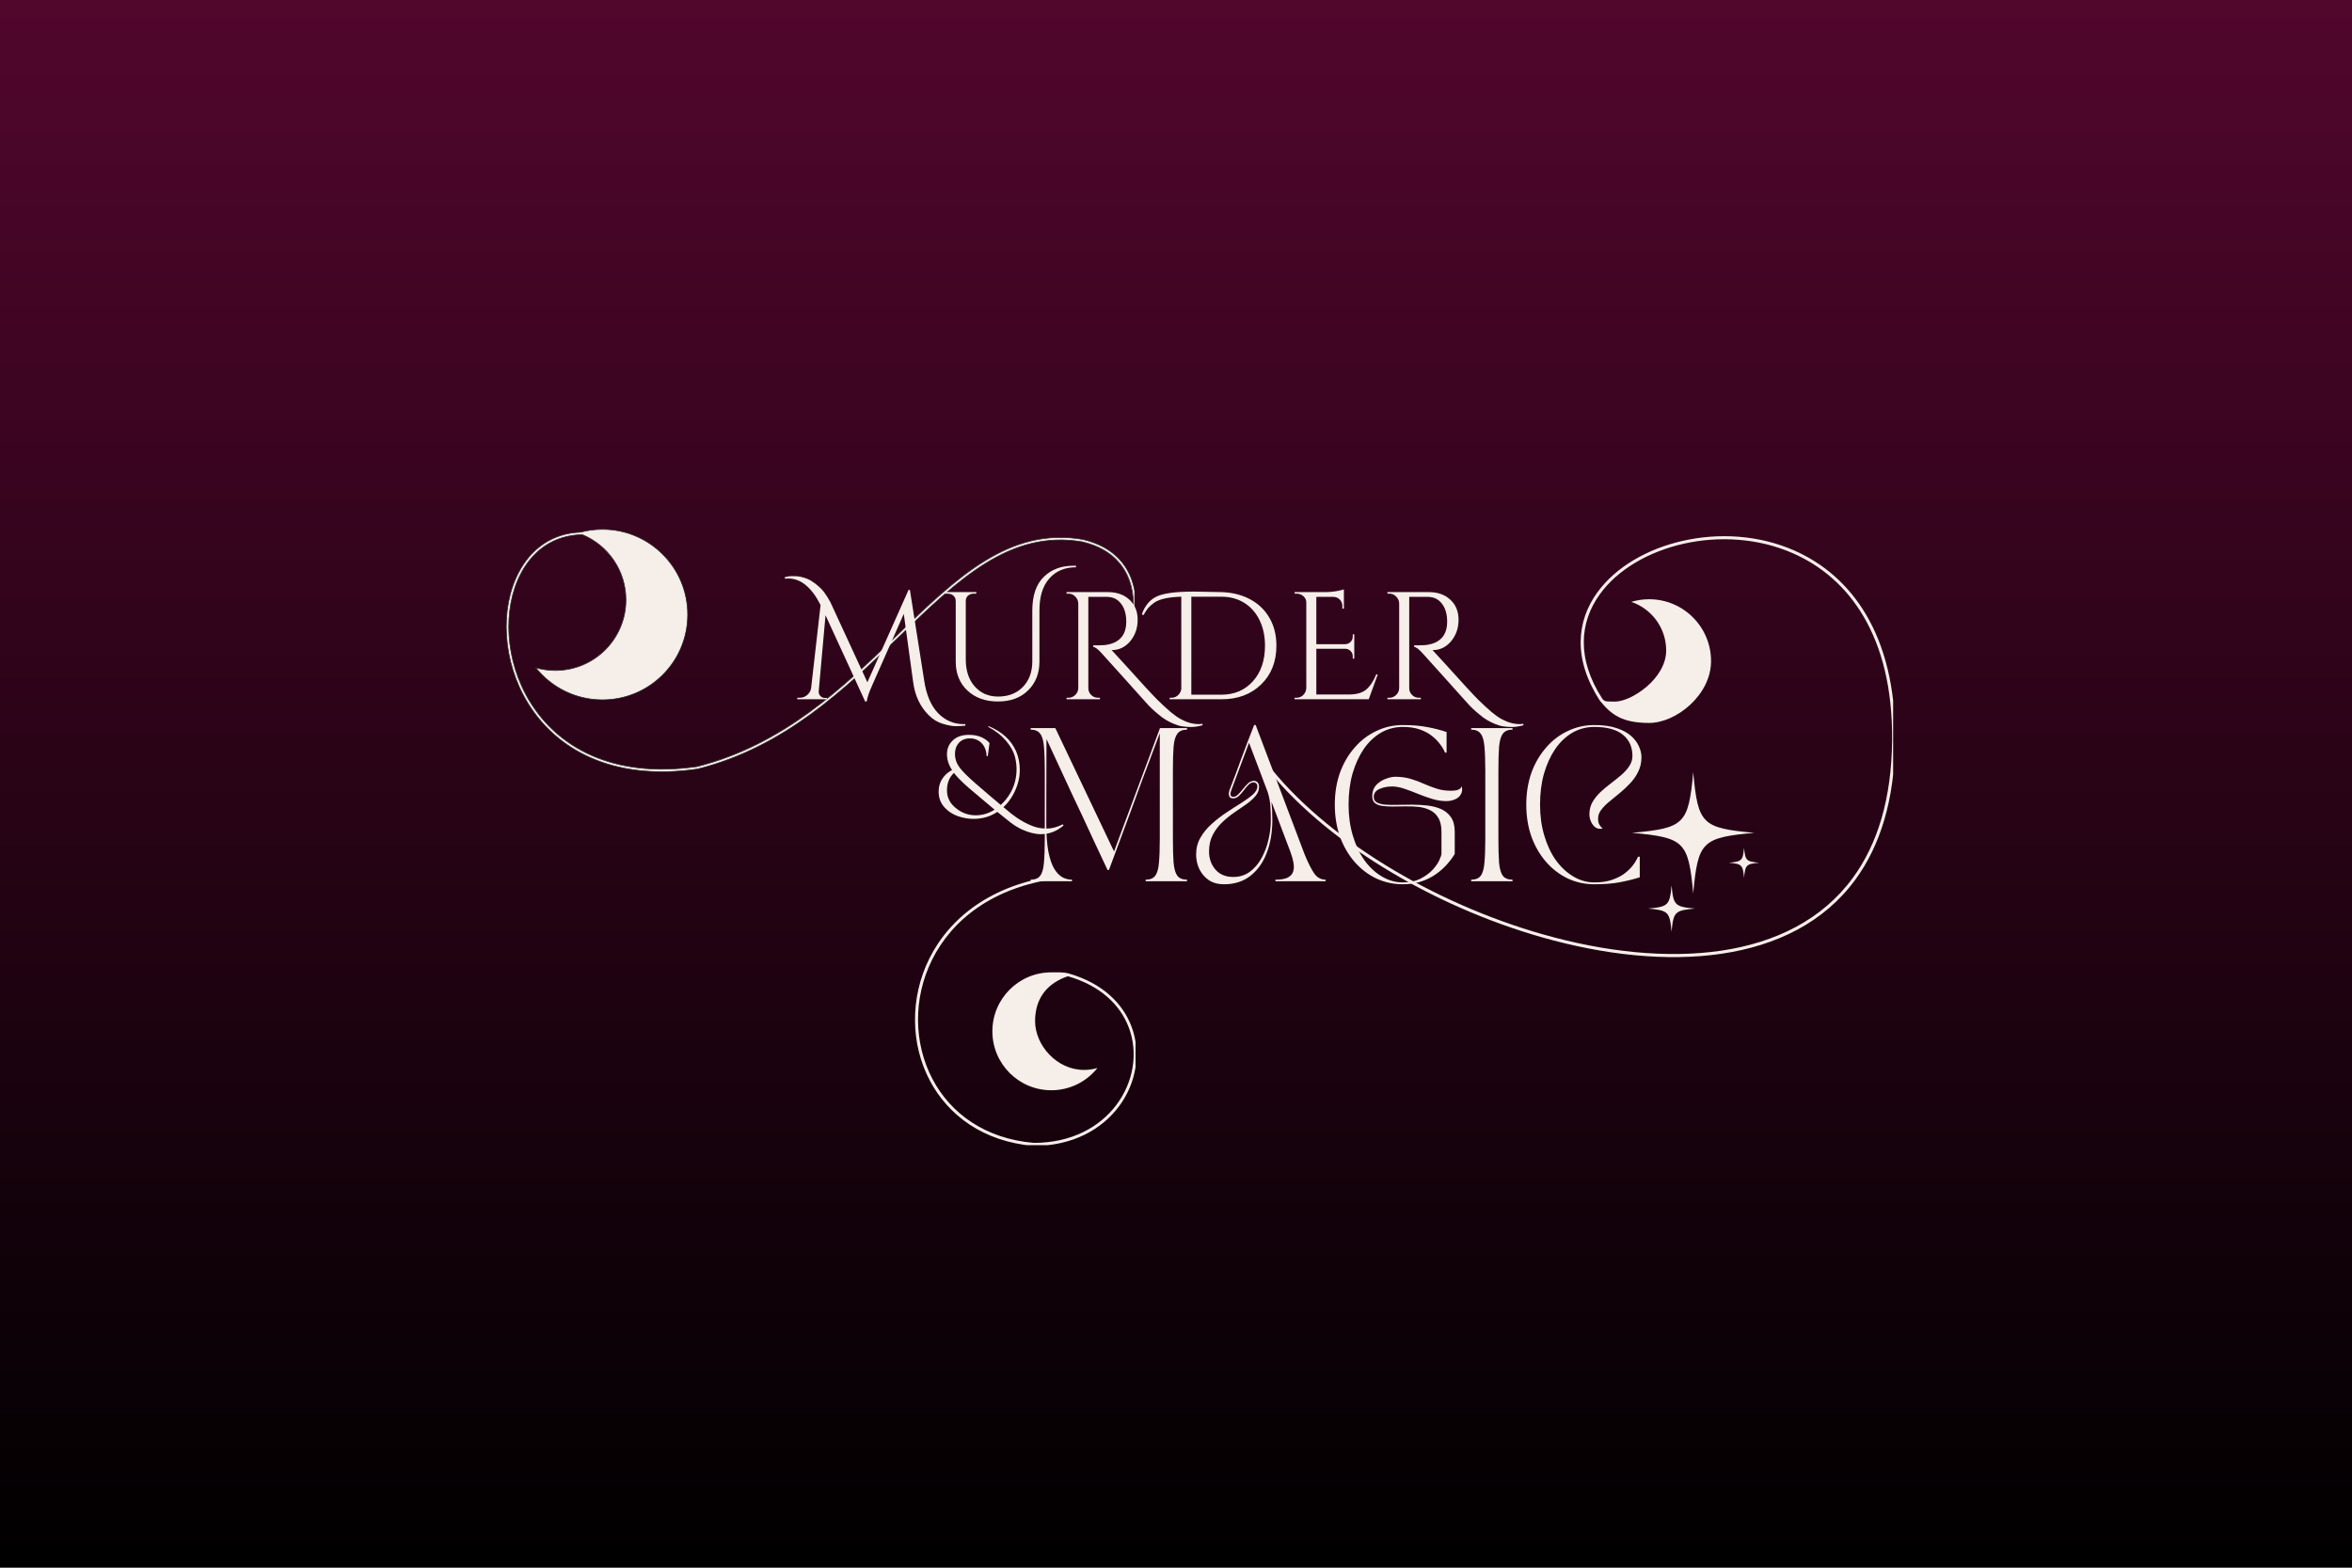 <svg version="1.0" preserveAspectRatio="xMidYMid meet" height="192" viewBox="0 0 216 144" zoomAndPan="magnify" width="288" xmlns:xlink="http://www.w3.org/1999/xlink" xmlns="http://www.w3.org/2000/svg"><defs><g></g><linearGradient id="0d3de086b2" y2="192" gradientUnits="userSpaceOnUse" x2="144" y1="-0" gradientTransform="matrix(0.75, 0, 0, 0.75, 0, 0)" x1="144"><stop offset="0" stop-color="rgb(31.799%, 2.399%, 17.299%)" stop-opacity="1"></stop><stop offset="0.008" stop-color="rgb(31.674%, 2.39%, 17.232%)" stop-opacity="1"></stop><stop offset="0.016" stop-color="rgb(31.425%, 2.371%, 17.096%)" stop-opacity="1"></stop><stop offset="0.023" stop-color="rgb(31.178%, 2.353%, 16.962%)" stop-opacity="1"></stop><stop offset="0.031" stop-color="rgb(30.93%, 2.333%, 16.826%)" stop-opacity="1"></stop><stop offset="0.039" stop-color="rgb(30.681%, 2.315%, 16.69%)" stop-opacity="1"></stop><stop offset="0.047" stop-color="rgb(30.432%, 2.296%, 16.556%)" stop-opacity="1"></stop><stop offset="0.055" stop-color="rgb(30.183%, 2.277%, 16.42%)" stop-opacity="1"></stop><stop offset="0.062" stop-color="rgb(29.935%, 2.258%, 16.286%)" stop-opacity="1"></stop><stop offset="0.07" stop-color="rgb(29.688%, 2.24%, 16.15%)" stop-opacity="1"></stop><stop offset="0.078" stop-color="rgb(29.439%, 2.22%, 16.014%)" stop-opacity="1"></stop><stop offset="0.086" stop-color="rgb(29.19%, 2.202%, 15.88%)" stop-opacity="1"></stop><stop offset="0.094" stop-color="rgb(28.941%, 2.184%, 15.744%)" stop-opacity="1"></stop><stop offset="0.102" stop-color="rgb(28.693%, 2.165%, 15.61%)" stop-opacity="1"></stop><stop offset="0.109" stop-color="rgb(28.445%, 2.145%, 15.474%)" stop-opacity="1"></stop><stop offset="0.117" stop-color="rgb(28.197%, 2.127%, 15.34%)" stop-opacity="1"></stop><stop offset="0.125" stop-color="rgb(27.948%, 2.109%, 15.204%)" stop-opacity="1"></stop><stop offset="0.133" stop-color="rgb(27.699%, 2.089%, 15.068%)" stop-opacity="1"></stop><stop offset="0.141" stop-color="rgb(27.451%, 2.071%, 14.934%)" stop-opacity="1"></stop><stop offset="0.148" stop-color="rgb(27.202%, 2.052%, 14.798%)" stop-opacity="1"></stop><stop offset="0.156" stop-color="rgb(26.955%, 2.034%, 14.664%)" stop-opacity="1"></stop><stop offset="0.164" stop-color="rgb(26.706%, 2.014%, 14.528%)" stop-opacity="1"></stop><stop offset="0.172" stop-color="rgb(26.457%, 1.996%, 14.394%)" stop-opacity="1"></stop><stop offset="0.18" stop-color="rgb(26.208%, 1.978%, 14.258%)" stop-opacity="1"></stop><stop offset="0.188" stop-color="rgb(25.96%, 1.958%, 14.122%)" stop-opacity="1"></stop><stop offset="0.195" stop-color="rgb(25.713%, 1.939%, 13.988%)" stop-opacity="1"></stop><stop offset="0.203" stop-color="rgb(25.464%, 1.921%, 13.852%)" stop-opacity="1"></stop><stop offset="0.211" stop-color="rgb(25.215%, 1.903%, 13.718%)" stop-opacity="1"></stop><stop offset="0.219" stop-color="rgb(24.966%, 1.883%, 13.582%)" stop-opacity="1"></stop><stop offset="0.227" stop-color="rgb(24.718%, 1.865%, 13.448%)" stop-opacity="1"></stop><stop offset="0.234" stop-color="rgb(24.469%, 1.846%, 13.312%)" stop-opacity="1"></stop><stop offset="0.242" stop-color="rgb(24.222%, 1.826%, 13.176%)" stop-opacity="1"></stop><stop offset="0.25" stop-color="rgb(23.973%, 1.808%, 13.042%)" stop-opacity="1"></stop><stop offset="0.258" stop-color="rgb(23.724%, 1.79%, 12.906%)" stop-opacity="1"></stop><stop offset="0.266" stop-color="rgb(23.476%, 1.772%, 12.772%)" stop-opacity="1"></stop><stop offset="0.273" stop-color="rgb(23.227%, 1.752%, 12.636%)" stop-opacity="1"></stop><stop offset="0.281" stop-color="rgb(22.98%, 1.733%, 12.5%)" stop-opacity="1"></stop><stop offset="0.289" stop-color="rgb(22.731%, 1.715%, 12.366%)" stop-opacity="1"></stop><stop offset="0.297" stop-color="rgb(22.482%, 1.695%, 12.23%)" stop-opacity="1"></stop><stop offset="0.305" stop-color="rgb(22.234%, 1.677%, 12.096%)" stop-opacity="1"></stop><stop offset="0.312" stop-color="rgb(21.985%, 1.659%, 11.96%)" stop-opacity="1"></stop><stop offset="0.32" stop-color="rgb(21.736%, 1.64%, 11.826%)" stop-opacity="1"></stop><stop offset="0.328" stop-color="rgb(21.489%, 1.62%, 11.69%)" stop-opacity="1"></stop><stop offset="0.336" stop-color="rgb(21.24%, 1.602%, 11.554%)" stop-opacity="1"></stop><stop offset="0.344" stop-color="rgb(20.992%, 1.584%, 11.42%)" stop-opacity="1"></stop><stop offset="0.352" stop-color="rgb(20.743%, 1.564%, 11.284%)" stop-opacity="1"></stop><stop offset="0.359" stop-color="rgb(20.494%, 1.546%, 11.15%)" stop-opacity="1"></stop><stop offset="0.367" stop-color="rgb(20.247%, 1.527%, 11.014%)" stop-opacity="1"></stop><stop offset="0.375" stop-color="rgb(19.998%, 1.509%, 10.88%)" stop-opacity="1"></stop><stop offset="0.383" stop-color="rgb(19.749%, 1.489%, 10.744%)" stop-opacity="1"></stop><stop offset="0.391" stop-color="rgb(19.501%, 1.471%, 10.608%)" stop-opacity="1"></stop><stop offset="0.398" stop-color="rgb(19.252%, 1.453%, 10.474%)" stop-opacity="1"></stop><stop offset="0.406" stop-color="rgb(19.005%, 1.433%, 10.338%)" stop-opacity="1"></stop><stop offset="0.414" stop-color="rgb(18.756%, 1.414%, 10.204%)" stop-opacity="1"></stop><stop offset="0.422" stop-color="rgb(18.507%, 1.396%, 10.068%)" stop-opacity="1"></stop><stop offset="0.43" stop-color="rgb(18.259%, 1.378%, 9.933%)" stop-opacity="1"></stop><stop offset="0.438" stop-color="rgb(18.01%, 1.358%, 9.798%)" stop-opacity="1"></stop><stop offset="0.445" stop-color="rgb(17.761%, 1.34%, 9.662%)" stop-opacity="1"></stop><stop offset="0.453" stop-color="rgb(17.514%, 1.321%, 9.528%)" stop-opacity="1"></stop><stop offset="0.461" stop-color="rgb(17.265%, 1.302%, 9.392%)" stop-opacity="1"></stop><stop offset="0.469" stop-color="rgb(17.017%, 1.283%, 9.258%)" stop-opacity="1"></stop><stop offset="0.477" stop-color="rgb(16.768%, 1.265%, 9.122%)" stop-opacity="1"></stop><stop offset="0.484" stop-color="rgb(16.519%, 1.247%, 8.987%)" stop-opacity="1"></stop><stop offset="0.492" stop-color="rgb(16.272%, 1.227%, 8.852%)" stop-opacity="1"></stop><stop offset="0.5" stop-color="rgb(16.023%, 1.208%, 8.716%)" stop-opacity="1"></stop><stop offset="0.508" stop-color="rgb(15.775%, 1.19%, 8.582%)" stop-opacity="1"></stop><stop offset="0.516" stop-color="rgb(15.526%, 1.17%, 8.446%)" stop-opacity="1"></stop><stop offset="0.523" stop-color="rgb(15.277%, 1.152%, 8.311%)" stop-opacity="1"></stop><stop offset="0.531" stop-color="rgb(15.028%, 1.134%, 8.176%)" stop-opacity="1"></stop><stop offset="0.539" stop-color="rgb(14.781%, 1.114%, 8.04%)" stop-opacity="1"></stop><stop offset="0.547" stop-color="rgb(14.532%, 1.096%, 7.906%)" stop-opacity="1"></stop><stop offset="0.555" stop-color="rgb(14.284%, 1.077%, 7.77%)" stop-opacity="1"></stop><stop offset="0.562" stop-color="rgb(14.035%, 1.059%, 7.635%)" stop-opacity="1"></stop><stop offset="0.57" stop-color="rgb(13.786%, 1.039%, 7.5%)" stop-opacity="1"></stop><stop offset="0.578" stop-color="rgb(13.539%, 1.021%, 7.365%)" stop-opacity="1"></stop><stop offset="0.586" stop-color="rgb(13.29%, 1.003%, 7.23%)" stop-opacity="1"></stop><stop offset="0.594" stop-color="rgb(13.042%, 0.983%, 7.094%)" stop-opacity="1"></stop><stop offset="0.602" stop-color="rgb(12.793%, 0.964%, 6.96%)" stop-opacity="1"></stop><stop offset="0.609" stop-color="rgb(12.544%, 0.946%, 6.824%)" stop-opacity="1"></stop><stop offset="0.617" stop-color="rgb(12.296%, 0.928%, 6.689%)" stop-opacity="1"></stop><stop offset="0.625" stop-color="rgb(12.048%, 0.908%, 6.554%)" stop-opacity="1"></stop><stop offset="0.633" stop-color="rgb(11.8%, 0.89%, 6.419%)" stop-opacity="1"></stop><stop offset="0.641" stop-color="rgb(11.551%, 0.871%, 6.284%)" stop-opacity="1"></stop><stop offset="0.648" stop-color="rgb(11.302%, 0.851%, 6.148%)" stop-opacity="1"></stop><stop offset="0.656" stop-color="rgb(11.053%, 0.833%, 6.013%)" stop-opacity="1"></stop><stop offset="0.664" stop-color="rgb(10.806%, 0.815%, 5.878%)" stop-opacity="1"></stop><stop offset="0.672" stop-color="rgb(10.558%, 0.797%, 5.743%)" stop-opacity="1"></stop><stop offset="0.68" stop-color="rgb(10.309%, 0.777%, 5.608%)" stop-opacity="1"></stop><stop offset="0.688" stop-color="rgb(10.06%, 0.758%, 5.473%)" stop-opacity="1"></stop><stop offset="0.695" stop-color="rgb(9.811%, 0.74%, 5.338%)" stop-opacity="1"></stop><stop offset="0.703" stop-color="rgb(9.564%, 0.72%, 5.202%)" stop-opacity="1"></stop><stop offset="0.711" stop-color="rgb(9.315%, 0.702%, 5.067%)" stop-opacity="1"></stop><stop offset="0.719" stop-color="rgb(9.067%, 0.684%, 4.932%)" stop-opacity="1"></stop><stop offset="0.727" stop-color="rgb(8.818%, 0.665%, 4.797%)" stop-opacity="1"></stop><stop offset="0.734" stop-color="rgb(8.569%, 0.645%, 4.662%)" stop-opacity="1"></stop><stop offset="0.742" stop-color="rgb(8.321%, 0.627%, 4.527%)" stop-opacity="1"></stop><stop offset="0.75" stop-color="rgb(8.073%, 0.609%, 4.391%)" stop-opacity="1"></stop><stop offset="0.758" stop-color="rgb(7.825%, 0.589%, 4.256%)" stop-opacity="1"></stop><stop offset="0.766" stop-color="rgb(7.576%, 0.571%, 4.121%)" stop-opacity="1"></stop><stop offset="0.773" stop-color="rgb(7.327%, 0.552%, 3.986%)" stop-opacity="1"></stop><stop offset="0.781" stop-color="rgb(7.079%, 0.534%, 3.851%)" stop-opacity="1"></stop><stop offset="0.789" stop-color="rgb(6.831%, 0.514%, 3.716%)" stop-opacity="1"></stop><stop offset="0.797" stop-color="rgb(6.583%, 0.496%, 3.58%)" stop-opacity="1"></stop><stop offset="0.805" stop-color="rgb(6.334%, 0.478%, 3.445%)" stop-opacity="1"></stop><stop offset="0.812" stop-color="rgb(6.085%, 0.458%, 3.31%)" stop-opacity="1"></stop><stop offset="0.82" stop-color="rgb(5.836%, 0.439%, 3.175%)" stop-opacity="1"></stop><stop offset="0.828" stop-color="rgb(5.588%, 0.421%, 3.04%)" stop-opacity="1"></stop><stop offset="0.836" stop-color="rgb(5.341%, 0.403%, 2.905%)" stop-opacity="1"></stop><stop offset="0.844" stop-color="rgb(5.092%, 0.383%, 2.769%)" stop-opacity="1"></stop><stop offset="0.852" stop-color="rgb(4.843%, 0.365%, 2.634%)" stop-opacity="1"></stop><stop offset="0.859" stop-color="rgb(4.594%, 0.346%, 2.499%)" stop-opacity="1"></stop><stop offset="0.867" stop-color="rgb(4.346%, 0.327%, 2.364%)" stop-opacity="1"></stop><stop offset="0.875" stop-color="rgb(4.099%, 0.308%, 2.229%)" stop-opacity="1"></stop><stop offset="0.883" stop-color="rgb(3.85%, 0.29%, 2.094%)" stop-opacity="1"></stop><stop offset="0.891" stop-color="rgb(3.601%, 0.272%, 1.959%)" stop-opacity="1"></stop><stop offset="0.898" stop-color="rgb(3.352%, 0.252%, 1.823%)" stop-opacity="1"></stop><stop offset="0.906" stop-color="rgb(3.104%, 0.233%, 1.688%)" stop-opacity="1"></stop><stop offset="0.914" stop-color="rgb(2.855%, 0.215%, 1.553%)" stop-opacity="1"></stop><stop offset="0.922" stop-color="rgb(2.608%, 0.195%, 1.418%)" stop-opacity="1"></stop><stop offset="0.93" stop-color="rgb(2.359%, 0.177%, 1.283%)" stop-opacity="1"></stop><stop offset="0.938" stop-color="rgb(2.11%, 0.159%, 1.147%)" stop-opacity="1"></stop><stop offset="0.945" stop-color="rgb(1.862%, 0.14%, 1.013%)" stop-opacity="1"></stop><stop offset="0.953" stop-color="rgb(1.613%, 0.121%, 0.877%)" stop-opacity="1"></stop><stop offset="0.961" stop-color="rgb(1.366%, 0.102%, 0.742%)" stop-opacity="1"></stop><stop offset="0.969" stop-color="rgb(1.117%, 0.084%, 0.607%)" stop-opacity="1"></stop><stop offset="0.977" stop-color="rgb(0.868%, 0.064%, 0.471%)" stop-opacity="1"></stop><stop offset="0.984" stop-color="rgb(0.62%, 0.046%, 0.337%)" stop-opacity="1"></stop><stop offset="0.992" stop-color="rgb(0.371%, 0.027%, 0.201%)" stop-opacity="1"></stop><stop offset="1" stop-color="rgb(0.124%, 0.009%, 0.067%)" stop-opacity="1"></stop></linearGradient><clipPath id="83ad8e8c59"><path clip-rule="nonzero" d="M 46.434 48.59 L 104.184 48.59 L 104.184 71 L 46.434 71 Z M 46.434 48.59"></path></clipPath><clipPath id="5dd593c8f6"><path clip-rule="nonzero" d="M 46.434 48.59 L 104.184 48.59 L 104.184 71.09 L 46.434 71.09 Z M 46.434 48.59"></path></clipPath><clipPath id="97b3df6807"><path clip-rule="nonzero" d="M 84.035 80.441 L 104.285 80.441 L 104.285 105.191 L 84.035 105.191 Z M 84.035 80.441"></path></clipPath><clipPath id="36ddd3388f"><path clip-rule="nonzero" d="M 116.109 49.199 L 173.859 49.199 L 173.859 88 L 116.109 88 Z M 116.109 49.199"></path></clipPath><clipPath id="5bd78bb343"><path clip-rule="nonzero" d="M 149.875 70.914 L 161.875 70.914 L 161.875 83 L 149.875 83 Z M 149.875 70.914"></path></clipPath><clipPath id="24e725f22b"><path clip-rule="nonzero" d="M 151 81 L 156 81 L 156 85.914 L 151 85.914 Z M 151 81"></path></clipPath><clipPath id="466413eb32"><path clip-rule="nonzero" d="M 158.531 77.59 L 161.562 77.59 L 161.562 80.922 L 158.531 80.922 Z M 158.531 77.59"></path></clipPath></defs><rect fill-opacity="1" height="172.8" y="-14.4" fill="#ffffff" width="259.2" x="-21.6"></rect><rect height="172.8" y="-14.4" width="259.2" fill="url(#0d3de086b2)" x="-21.6"></rect><g clip-path="url(#83ad8e8c59)"><path fill-rule="evenodd" fill-opacity="1" d="M 55.324 64.281 C 52.844 64.281 50.633 63.129 49.199 61.328 C 49.77 61.492 50.375 61.582 51 61.582 C 54.578 61.582 57.48 58.68 57.48 55.102 C 57.48 52.402 55.828 50.086 53.48 49.113 C 50.828 49.152 48.906 50.605 47.809 52.738 C 46.984 54.34 46.617 56.324 46.75 58.383 C 46.887 60.445 47.516 62.582 48.688 64.48 C 51.195 68.551 56.18 71.539 64.016 70.406 C 71.957 68.406 77.453 63.102 82.395 58.324 C 87.879 53.027 92.691 48.379 99.445 49.547 L 99.449 49.547 C 99.852 49.641 100.219 49.758 100.566 49.895 C 102.391 50.609 103.43 51.855 103.93 53.258 C 104.43 54.652 104.395 56.203 104.078 57.543 C 103.984 57.938 103.863 58.32 103.723 58.672 L 103.508 58.586 C 103.641 58.246 103.758 57.875 103.852 57.488 C 104.16 56.188 104.195 54.688 103.711 53.336 C 103.23 51.992 102.234 50.801 100.48 50.109 C 100.148 49.98 99.789 49.867 99.398 49.773 C 92.766 48.629 87.992 53.238 82.555 58.492 C 77.59 63.289 72.07 68.617 64.066 70.637 L 64.055 70.637 C 56.105 71.789 51.043 68.746 48.488 64.602 C 47.297 62.668 46.656 60.496 46.52 58.398 C 46.383 56.297 46.758 54.27 47.602 52.633 C 48.715 50.465 50.648 48.977 53.312 48.883 C 53.953 48.715 54.629 48.621 55.324 48.621 C 59.648 48.621 63.152 52.129 63.152 56.453 C 63.152 60.777 59.648 64.281 55.324 64.281 Z M 55.324 64.281" fill="#f6efe9"></path></g><g clip-path="url(#5dd593c8f6)"><path stroke-miterlimit="22.926" stroke-opacity="1" stroke-width="0.68" stroke="#2b2a29" d="M 91.424 161.802 C 65.845 161.802 43.046 149.918 28.262 131.349 C 34.144 133.04 40.387 133.967 46.832 133.967 C 83.73 133.967 113.66 104.038 113.66 67.14 C 113.66 39.305 96.621 15.418 72.411 5.388 C 45.06 5.791 25.241 20.775 13.922 42.769 C 5.423 59.285 1.636 79.748 3.006 100.976 C 4.416 122.245 10.901 144.279 22.986 163.856 C 48.846 205.83 100.246 236.645 181.051 224.963 C 262.944 204.339 319.62 149.637 370.576 100.372 C 427.132 45.75 476.759 -2.185 546.406 9.859 L 546.446 9.859 C 550.595 10.826 554.382 12.034 557.967 13.444 C 576.779 20.816 587.494 33.665 592.65 48.127 C 597.806 62.507 597.443 78.499 594.18 92.316 C 593.214 96.384 591.965 100.332 590.515 103.957 L 588.299 103.071 C 589.669 99.566 590.877 95.74 591.844 91.752 C 595.026 78.338 595.389 62.87 590.394 48.932 C 585.439 35.075 575.167 22.789 557.081 15.66 C 553.657 14.33 549.951 13.162 545.923 12.195 C 477.524 0.393 428.3 47.925 372.228 102.104 C 321.03 151.57 264.112 206.514 181.575 227.34 L 181.454 227.34 C 99.481 239.223 47.275 207.844 20.931 165.105 C 8.645 145.165 2.039 122.769 0.629 101.137 C -0.781 79.466 3.086 58.56 11.787 41.682 C 23.268 19.325 43.207 3.978 70.679 3.011 C 77.285 1.279 84.254 0.312 91.424 0.312 C 136.016 0.312 172.149 36.485 172.149 81.077 C 172.149 125.669 136.016 161.802 91.424 161.802 Z M 91.424 161.802" stroke-linejoin="miter" fill="none" transform="matrix(0.097, 0, 0, 0.097, 46.459, 48.591)" stroke-linecap="butt"></path></g><g clip-path="url(#97b3df6807)"><path fill-rule="nonzero" fill-opacity="1" d="M 97.047 80.707 C 91.18 81.488 87.418 84.5 85.602 88.152 C 84.719 89.93 84.293 91.848 84.309 93.746 C 84.324 95.637 84.777 97.496 85.652 99.148 C 87.297 102.246 90.438 104.598 94.949 104.98 C 98.406 104.98 101 103.523 102.527 101.488 C 103.312 100.441 103.82 99.246 104.016 98.02 C 104.215 96.793 104.105 95.535 103.66 94.371 C 102.883 92.316 101.066 90.531 98.07 89.672 C 96.301 90.27 95.059 91.57 95.059 93.793 C 95.059 96.02 97.062 98.277 99.539 98.277 C 99.973 98.277 100.391 98.215 100.785 98.102 C 99.793 99.344 98.266 100.145 96.547 100.145 C 93.559 100.145 91.137 97.719 91.137 94.73 C 91.137 91.738 93.559 89.316 96.547 89.316 C 97.062 89.316 97.676 89.285 98.145 89.418 C 101.23 90.305 103.105 92.148 103.91 94.281 C 104.371 95.492 104.484 96.797 104.277 98.07 C 104.074 99.336 103.555 100.578 102.738 101.656 C 101.164 103.75 98.492 105.258 94.934 105.258 L 94.922 105.258 C 90.309 104.863 87.094 102.457 85.406 99.281 C 84.512 97.594 84.043 95.691 84.031 93.754 C 84.016 91.82 84.449 89.852 85.352 88.039 C 87.207 84.316 91.039 81.246 97.008 80.449 L 97.043 80.715 Z M 97.047 80.707" fill="#f6efe9"></path></g><g clip-path="url(#36ddd3388f)"><path fill-rule="nonzero" fill-opacity="1" d="M 116.332 70.086 C 121.609 76.922 131.566 82.953 141.734 85.836 C 147.375 87.434 153.074 88.062 158.07 87.324 C 163.055 86.586 167.34 84.488 170.164 80.629 C 172.395 77.582 173.719 73.43 173.766 67.98 C 173.84 58.387 169.766 53.074 164.684 50.832 C 161.465 49.41 157.844 49.219 154.617 49.945 C 151.395 50.672 148.566 52.316 146.93 54.574 C 145.07 57.141 144.758 60.508 147.18 64.227 C 147.422 64.406 147.285 64.445 148.316 64.445 C 149.828 64.445 153.016 62.34 153.016 59.746 C 153.016 57.672 151.672 55.91 149.809 55.285 C 150.332 55.129 150.883 55.043 151.453 55.043 C 154.59 55.043 157.137 57.586 157.137 60.723 C 157.137 63.859 153.914 66.406 151.453 66.406 C 148.996 66.406 147.984 65.66 146.941 64.379 C 144.445 60.547 144.773 57.066 146.699 54.41 C 148.375 52.098 151.266 50.414 154.555 49.676 C 157.836 48.934 161.52 49.129 164.797 50.574 C 169.973 52.859 174.125 58.254 174.043 67.988 C 174 73.5 172.656 77.703 170.391 80.797 C 167.516 84.723 163.168 86.855 158.113 87.605 C 153.074 88.352 147.332 87.719 141.656 86.109 C 131.434 83.211 121.422 77.145 116.105 70.262 L 116.328 70.09 Z M 116.332 70.086" fill="#f6efe9"></path></g><g clip-path="url(#5bd78bb343)"><path fill-rule="nonzero" fill-opacity="1" d="M 161.117 76.5 C 156.301 76.062 155.941 75.707 155.5 70.934 C 155.055 75.707 154.695 76.062 149.875 76.5 C 154.695 76.938 155.055 77.297 155.5 82.07 C 155.941 77.297 156.301 76.938 161.117 76.5" fill="#f6efe9"></path></g><g clip-path="url(#24e725f22b)"><path fill-rule="nonzero" fill-opacity="1" d="M 153.512 81.336 C 153.344 83.152 153.203 83.289 151.371 83.457 C 153.203 83.621 153.344 83.762 153.512 85.582 C 153.68 83.762 153.816 83.621 155.652 83.457 C 153.816 83.289 153.68 83.152 153.512 81.336" fill="#f6efe9"></path></g><g clip-path="url(#466413eb32)"><path fill-rule="nonzero" fill-opacity="1" d="M 160.168 80.625 C 160.281 79.445 160.371 79.355 161.562 79.246 C 160.371 79.137 160.281 79.051 160.168 77.871 C 160.059 79.051 159.969 79.137 158.777 79.246 C 159.969 79.355 160.059 79.445 160.168 80.625" fill="#f6efe9"></path></g><g fill-opacity="1" fill="#f6efe9"><g transform="translate(73.016, 64.232)"><g><path d="M 15.469 2.281 C 15.52 2.281 15.578 2.281 15.641 2.281 L 15.641 2.422 C 15.379 2.453 15.082 2.469 14.75 2.469 C 14.426 2.469 14.031 2.395 13.562 2.25 C 13.094 2.113 12.664 1.852 12.281 1.469 C 11.488 0.688 11.008 -0.332 10.844 -1.594 L 9.984 -7.844 L 7.062 -1.234 C 6.801 -0.66 6.641 -0.18 6.578 0.203 L 6.438 0.203 L 2.797 -7.719 L 2.172 -0.734 C 2.16 -0.566 2.211 -0.422 2.328 -0.297 C 2.441 -0.18 2.57 -0.125 2.719 -0.125 L 2.938 -0.125 L 2.938 0 L 0.203 0 L 0.203 -0.141 L 0.438 -0.141 C 0.688 -0.141 0.906 -0.219 1.094 -0.375 C 1.289 -0.531 1.414 -0.734 1.469 -0.984 L 2.344 -8.656 C 1.52 -10.281 0.531 -11.094 -0.625 -11.094 C -0.719 -11.094 -0.82 -11.086 -0.938 -11.078 L -0.938 -11.219 C -0.688 -11.281 -0.477 -11.312 -0.312 -11.312 C -0.156 -11.312 0.016 -11.305 0.203 -11.297 C 0.391 -11.285 0.609 -11.238 0.859 -11.156 C 1.109 -11.082 1.344 -10.973 1.562 -10.828 C 1.789 -10.68 1.988 -10.531 2.156 -10.375 C 2.332 -10.227 2.492 -10.062 2.641 -9.875 C 2.891 -9.531 3.094 -9.207 3.25 -8.906 L 6.641 -1.562 L 10.422 -10.047 L 10.547 -10.047 L 11.859 -1.719 C 12.055 -0.406 12.477 0.586 13.125 1.266 C 13.781 1.941 14.562 2.281 15.469 2.281 Z M 15.469 2.281"></path></g></g></g><g fill-opacity="1" fill="#f6efe9"><g transform="translate(86.1, 64.232)"><g><path d="M 12.469 -12.266 C 12.539 -12.266 12.625 -12.266 12.719 -12.266 L 12.719 -12.125 C 11.688 -12.125 10.867 -11.781 10.266 -11.094 C 9.66 -10.414 9.359 -9.438 9.359 -8.156 L 9.359 -3.469 C 9.359 -2.375 9.008 -1.488 8.312 -0.812 C 7.625 -0.133 6.703 0.203 5.547 0.203 C 4.398 0.203 3.469 -0.129 2.75 -0.797 C 2.031 -1.473 1.672 -2.359 1.672 -3.453 L 1.672 -9.016 C 1.672 -9.285 1.551 -9.488 1.312 -9.625 C 1.195 -9.676 1.066 -9.703 0.922 -9.703 L 0.703 -9.703 L 0.703 -9.844 L 3.562 -9.844 L 3.562 -9.703 L 3.328 -9.703 C 3.117 -9.703 2.941 -9.641 2.797 -9.516 C 2.66 -9.391 2.594 -9.227 2.594 -9.031 L 2.594 -3.656 C 2.594 -2.633 2.863 -1.812 3.406 -1.188 C 3.957 -0.562 4.676 -0.25 5.562 -0.25 C 6.508 -0.25 7.27 -0.547 7.844 -1.141 C 8.414 -1.734 8.703 -2.508 8.703 -3.469 L 8.703 -8.141 C 8.703 -9.516 9.051 -10.547 9.75 -11.234 C 10.445 -11.922 11.352 -12.266 12.469 -12.266 Z M 12.469 -12.266"></path></g></g></g><g fill-opacity="1" fill="#f6efe9"><g transform="translate(97.104, 64.232)"><g><path d="M 13.328 2.391 C 12.93 2.492 12.582 2.547 12.281 2.547 C 11.977 2.547 11.707 2.523 11.469 2.484 C 11.238 2.453 10.988 2.379 10.719 2.266 C 10.457 2.16 10.207 2.035 9.969 1.891 C 9.738 1.754 9.504 1.582 9.266 1.375 C 8.836 1.031 8.445 0.656 8.094 0.25 C 7.738 -0.145 7.062 -0.898 6.062 -2.016 C 5.062 -3.129 4.395 -3.867 4.062 -4.234 C 3.738 -4.598 3.484 -4.789 3.297 -4.812 L 3.297 -4.953 C 3.848 -4.953 4.211 -4.961 4.391 -4.984 C 4.578 -5.004 4.77 -5.047 4.969 -5.109 C 5.176 -5.172 5.352 -5.254 5.5 -5.359 C 6.051 -5.711 6.328 -6.301 6.328 -7.125 C 6.328 -7.812 6.172 -8.359 5.859 -8.766 C 5.555 -9.18 5.129 -9.395 4.578 -9.406 L 2.844 -9.406 L 2.844 -1.031 C 2.844 -0.789 2.926 -0.582 3.094 -0.406 C 3.27 -0.227 3.484 -0.141 3.734 -0.141 L 3.906 -0.141 L 3.922 0 L 0.844 0 L 0.844 -0.141 L 1.031 -0.141 C 1.258 -0.141 1.461 -0.223 1.641 -0.391 C 1.816 -0.555 1.91 -0.766 1.922 -1.016 L 1.922 -8.812 C 1.91 -9.062 1.816 -9.27 1.641 -9.438 C 1.473 -9.613 1.27 -9.703 1.031 -9.703 L 0.844 -9.703 L 0.844 -9.844 L 4.641 -9.844 C 5.461 -9.844 6.125 -9.609 6.625 -9.141 C 7.125 -8.68 7.375 -8.066 7.375 -7.297 C 7.375 -6.535 7.145 -5.879 6.688 -5.328 C 6.227 -4.785 5.664 -4.516 5 -4.516 C 5 -4.516 4.992 -4.516 4.984 -4.516 C 5.305 -4.172 5.672 -3.773 6.078 -3.328 C 7.691 -1.535 8.727 -0.41 9.188 0.047 C 9.656 0.504 10.062 0.879 10.406 1.172 C 10.758 1.461 11.07 1.68 11.344 1.828 C 11.895 2.129 12.445 2.281 13 2.281 C 13.102 2.281 13.211 2.27 13.328 2.25 Z M 13.328 2.391"></path></g></g></g><g fill-opacity="1" fill="#f6efe9"><g transform="translate(106.267, 64.232)"><g><path d="M -1.406 -7.797 C -1.133 -8.586 -0.68 -9.133 -0.047 -9.438 C 0.586 -9.738 1.719 -9.891 3.344 -9.891 C 3.688 -9.891 4.539 -9.875 5.906 -9.844 C 6.895 -9.812 7.77 -9.594 8.531 -9.188 C 9.289 -8.789 9.883 -8.223 10.312 -7.484 C 10.738 -6.754 10.953 -5.898 10.953 -4.922 C 10.953 -3.453 10.484 -2.266 9.547 -1.359 C 8.617 -0.453 7.406 0 5.906 0 L 1.141 0 L 1.156 -0.141 L 1.328 -0.141 C 1.555 -0.141 1.754 -0.219 1.922 -0.375 C 2.086 -0.531 2.188 -0.719 2.219 -0.938 L 2.219 -9.422 C 1.051 -9.391 0.223 -9.207 -0.266 -8.875 C -0.516 -8.695 -0.707 -8.523 -0.844 -8.359 C -0.977 -8.191 -1.113 -7.984 -1.25 -7.734 Z M 3.141 -9.422 L 3.141 -0.422 L 5.906 -0.422 C 7.094 -0.422 8.055 -0.832 8.797 -1.656 C 9.535 -2.477 9.906 -3.566 9.906 -4.922 C 9.906 -5.805 9.738 -6.586 9.406 -7.266 C 9.07 -7.953 8.602 -8.484 8 -8.859 C 7.395 -9.234 6.695 -9.422 5.906 -9.422 Z M 3.141 -9.422"></path></g></g></g><g fill-opacity="1" fill="#f6efe9"><g transform="translate(118.044, 64.232)"><g><path d="M 1.031 -0.141 C 1.27 -0.141 1.473 -0.223 1.641 -0.391 C 1.816 -0.566 1.91 -0.781 1.922 -1.031 L 1.922 -8.906 C 1.922 -9.125 1.832 -9.312 1.656 -9.469 C 1.477 -9.625 1.27 -9.703 1.031 -9.703 L 0.859 -9.703 L 0.844 -9.844 L 3.703 -9.844 C 3.992 -9.844 4.305 -9.867 4.641 -9.922 C 4.984 -9.984 5.227 -10.039 5.375 -10.094 L 5.375 -8.328 L 5.234 -8.328 L 5.234 -8.578 C 5.234 -8.805 5.156 -9 5 -9.156 C 4.844 -9.312 4.656 -9.395 4.438 -9.406 L 2.844 -9.406 L 2.844 -5.062 L 5.516 -5.062 C 5.703 -5.07 5.859 -5.141 5.984 -5.266 C 6.117 -5.398 6.188 -5.566 6.188 -5.766 L 6.188 -5.969 L 6.328 -5.969 L 6.328 -3.734 L 6.188 -3.734 L 6.188 -3.953 C 6.188 -4.141 6.125 -4.297 6 -4.422 C 5.875 -4.555 5.719 -4.629 5.531 -4.641 L 2.844 -4.641 L 2.844 -0.438 L 5.828 -0.438 C 6.523 -0.438 7.055 -0.586 7.422 -0.891 C 7.785 -1.203 8.094 -1.664 8.344 -2.281 L 8.484 -2.281 L 7.656 0 L 0.844 0 L 0.844 -0.141 Z M 1.031 -0.141"></path></g></g></g><g fill-opacity="1" fill="#f6efe9"><g transform="translate(126.574, 64.232)"><g><path d="M 13.328 2.391 C 12.93 2.492 12.582 2.547 12.281 2.547 C 11.977 2.547 11.707 2.523 11.469 2.484 C 11.238 2.453 10.988 2.379 10.719 2.266 C 10.457 2.16 10.207 2.035 9.969 1.891 C 9.738 1.754 9.504 1.582 9.266 1.375 C 8.836 1.031 8.445 0.656 8.094 0.25 C 7.738 -0.145 7.062 -0.898 6.062 -2.016 C 5.062 -3.129 4.395 -3.867 4.062 -4.234 C 3.738 -4.598 3.484 -4.789 3.297 -4.812 L 3.297 -4.953 C 3.848 -4.953 4.211 -4.961 4.391 -4.984 C 4.578 -5.004 4.77 -5.047 4.969 -5.109 C 5.176 -5.172 5.352 -5.254 5.5 -5.359 C 6.051 -5.711 6.328 -6.301 6.328 -7.125 C 6.328 -7.812 6.172 -8.359 5.859 -8.766 C 5.555 -9.18 5.129 -9.395 4.578 -9.406 L 2.844 -9.406 L 2.844 -1.031 C 2.844 -0.789 2.926 -0.582 3.094 -0.406 C 3.27 -0.227 3.484 -0.141 3.734 -0.141 L 3.906 -0.141 L 3.922 0 L 0.844 0 L 0.844 -0.141 L 1.031 -0.141 C 1.258 -0.141 1.461 -0.223 1.641 -0.391 C 1.816 -0.555 1.91 -0.766 1.922 -1.016 L 1.922 -8.812 C 1.91 -9.062 1.816 -9.27 1.641 -9.438 C 1.473 -9.613 1.27 -9.703 1.031 -9.703 L 0.844 -9.703 L 0.844 -9.844 L 4.641 -9.844 C 5.461 -9.844 6.125 -9.609 6.625 -9.141 C 7.125 -8.68 7.375 -8.066 7.375 -7.297 C 7.375 -6.535 7.145 -5.879 6.688 -5.328 C 6.227 -4.785 5.664 -4.516 5 -4.516 C 5 -4.516 4.992 -4.516 4.984 -4.516 C 5.305 -4.172 5.672 -3.773 6.078 -3.328 C 7.691 -1.535 8.727 -0.41 9.188 0.047 C 9.656 0.504 10.062 0.879 10.406 1.172 C 10.758 1.461 11.07 1.68 11.344 1.828 C 11.895 2.129 12.445 2.281 13 2.281 C 13.102 2.281 13.211 2.27 13.328 2.25 Z M 13.328 2.391"></path></g></g></g><g fill-opacity="1" fill="#f6efe9"><g transform="translate(94.231, 80.944)"><g><path d="M 0.422 -14.062 L 2.688 -14.062 L 8.078 -2.734 L 12.297 -14.062 L 14.781 -14.062 L 14.781 -13.922 C 14.375 -13.922 14.078 -13.797 13.891 -13.547 C 13.711 -13.305 13.598 -12.91 13.547 -12.359 C 13.504 -11.816 13.484 -11.082 13.484 -10.156 L 13.484 -3.906 C 13.484 -2.988 13.504 -2.254 13.547 -1.703 C 13.598 -1.148 13.711 -0.75 13.891 -0.5 C 14.078 -0.258 14.375 -0.141 14.781 -0.141 L 14.781 0 L 10.984 0 L 10.984 -0.141 C 11.391 -0.141 11.68 -0.258 11.859 -0.5 C 12.047 -0.75 12.16 -1.148 12.203 -1.703 C 12.254 -2.254 12.281 -2.988 12.281 -3.906 L 12.281 -13.594 C 11.77 -12.25 11.266 -10.906 10.766 -9.562 C 10.273 -8.219 9.77 -6.844 9.25 -5.438 C 8.738 -4.039 8.191 -2.57 7.609 -1.031 L 7.484 -1.031 C 7.035 -1.977 6.625 -2.852 6.25 -3.656 C 5.875 -4.469 5.516 -5.242 5.172 -5.984 C 4.828 -6.723 4.477 -7.461 4.125 -8.203 C 3.781 -8.941 3.426 -9.707 3.062 -10.5 C 2.695 -11.289 2.301 -12.145 1.875 -13.062 L 1.859 -7.031 L 1.859 -5.25 C 1.859 -4.227 1.922 -3.383 2.047 -2.719 C 2.18 -2.051 2.359 -1.531 2.578 -1.156 C 2.805 -0.781 3.062 -0.516 3.344 -0.359 C 3.625 -0.211 3.914 -0.141 4.219 -0.141 L 4.219 0 L 0.422 0 L 0.422 -0.141 C 0.828 -0.141 1.117 -0.258 1.297 -0.5 C 1.484 -0.75 1.598 -1.148 1.641 -1.703 C 1.691 -2.254 1.719 -2.988 1.719 -3.906 L 1.719 -10.156 C 1.719 -11.082 1.691 -11.816 1.641 -12.359 C 1.598 -12.91 1.484 -13.305 1.297 -13.547 C 1.117 -13.797 0.828 -13.922 0.422 -13.922 Z M 0.422 -14.062"></path></g></g></g><g fill-opacity="1" fill="#f6efe9"><g transform="translate(109.426, 80.944)"><g><path d="M 0.422 -2.453 C 0.422 -3.035 0.555 -3.555 0.828 -4.016 C 1.098 -4.484 1.445 -4.906 1.875 -5.281 C 2.301 -5.664 2.754 -6.016 3.234 -6.328 C 3.711 -6.648 4.164 -6.941 4.594 -7.203 C 5.02 -7.473 5.367 -7.727 5.641 -7.969 C 5.91 -8.219 6.047 -8.461 6.047 -8.703 C 6.047 -8.836 6.008 -8.93 5.938 -8.984 C 5.875 -9.047 5.797 -9.078 5.703 -9.078 C 5.535 -9.078 5.379 -9.004 5.234 -8.859 C 5.086 -8.711 4.941 -8.539 4.797 -8.344 C 4.66 -8.156 4.508 -7.984 4.344 -7.828 C 4.188 -7.68 4.008 -7.609 3.812 -7.609 C 3.613 -7.609 3.492 -7.688 3.453 -7.844 C 3.41 -8 3.422 -8.172 3.484 -8.359 C 3.703 -8.922 3.898 -9.441 4.078 -9.922 C 4.254 -10.398 4.426 -10.867 4.594 -11.328 C 4.77 -11.785 4.945 -12.254 5.125 -12.734 C 5.312 -13.223 5.52 -13.758 5.75 -14.344 L 5.891 -14.344 L 10.391 -2.453 C 10.703 -1.691 10.992 -1.113 11.266 -0.719 C 11.535 -0.332 11.883 -0.141 12.312 -0.141 L 12.312 0 L 7.703 0 L 7.703 -0.141 C 8.203 -0.141 8.578 -0.203 8.828 -0.328 C 9.086 -0.461 9.254 -0.645 9.328 -0.875 C 9.41 -1.113 9.422 -1.391 9.359 -1.703 C 9.305 -2.016 9.211 -2.348 9.078 -2.703 L 7.344 -7.297 C 7.395 -6.848 7.422 -6.285 7.422 -5.609 C 7.422 -4.473 7.242 -3.457 6.891 -2.562 C 6.547 -1.676 6.039 -0.977 5.375 -0.469 C 4.719 0.031 3.922 0.281 2.984 0.281 C 2.441 0.281 1.977 0.156 1.594 -0.094 C 1.219 -0.352 0.926 -0.691 0.719 -1.109 C 0.52 -1.523 0.422 -1.973 0.422 -2.453 Z M 1.609 -2.734 C 1.609 -2.078 1.805 -1.52 2.203 -1.062 C 2.598 -0.613 3.141 -0.391 3.828 -0.391 C 4.41 -0.391 4.914 -0.547 5.344 -0.859 C 5.781 -1.18 6.141 -1.598 6.422 -2.109 C 6.711 -2.629 6.926 -3.191 7.062 -3.797 C 7.207 -4.41 7.281 -5.004 7.281 -5.578 C 7.281 -6.109 7.266 -6.578 7.234 -6.984 C 7.203 -7.398 7.117 -7.812 6.984 -8.219 L 5.281 -12.719 L 3.672 -8.406 C 3.578 -8.164 3.551 -7.992 3.594 -7.891 C 3.633 -7.797 3.711 -7.75 3.828 -7.75 C 3.984 -7.75 4.133 -7.82 4.281 -7.969 C 4.438 -8.125 4.586 -8.297 4.734 -8.484 C 4.891 -8.68 5.047 -8.852 5.203 -9 C 5.367 -9.145 5.547 -9.219 5.734 -9.219 C 5.867 -9.219 5.977 -9.172 6.062 -9.078 C 6.156 -8.992 6.203 -8.859 6.203 -8.672 C 6.203 -8.367 6.094 -8.086 5.875 -7.828 C 5.656 -7.566 5.367 -7.312 5.016 -7.062 C 4.672 -6.82 4.301 -6.566 3.906 -6.297 C 3.508 -6.023 3.141 -5.723 2.797 -5.391 C 2.453 -5.055 2.164 -4.672 1.938 -4.234 C 1.719 -3.805 1.609 -3.305 1.609 -2.734 Z M 1.609 -2.734"></path></g></g></g><g fill-opacity="1" fill="#f6efe9"><g transform="translate(121.74, 80.944)"><g><path d="M 0.844 -7.031 C 0.844 -8.094 1 -9.066 1.312 -9.953 C 1.633 -10.836 2.082 -11.609 2.656 -12.266 C 3.227 -12.93 3.895 -13.441 4.656 -13.797 C 5.414 -14.16 6.227 -14.344 7.094 -14.344 C 7.957 -14.344 8.707 -14.281 9.344 -14.156 C 9.977 -14.039 10.566 -13.891 11.109 -13.703 L 11.109 -11.812 L 10.969 -11.812 C 10.969 -11.812 10.93 -11.891 10.859 -12.047 C 10.785 -12.211 10.656 -12.41 10.469 -12.641 C 10.289 -12.879 10.055 -13.113 9.766 -13.344 C 9.473 -13.582 9.102 -13.781 8.656 -13.938 C 8.219 -14.094 7.695 -14.172 7.094 -14.172 C 6.363 -14.172 5.691 -13.992 5.078 -13.641 C 4.473 -13.285 3.945 -12.785 3.5 -12.141 C 3.062 -11.492 2.719 -10.738 2.469 -9.875 C 2.227 -9.008 2.109 -8.062 2.109 -7.031 C 2.109 -6.008 2.238 -5.062 2.5 -4.188 C 2.758 -3.312 3.117 -2.551 3.578 -1.906 C 4.047 -1.27 4.582 -0.773 5.188 -0.422 C 5.789 -0.066 6.426 0.109 7.094 0.109 C 7.719 0.109 8.25 0 8.688 -0.219 C 9.133 -0.445 9.504 -0.711 9.797 -1.016 C 10.086 -1.328 10.301 -1.629 10.438 -1.922 C 10.57 -2.211 10.641 -2.422 10.641 -2.547 L 10.641 -4.531 C 10.641 -5.082 10.539 -5.516 10.344 -5.828 C 10.156 -6.148 9.898 -6.383 9.578 -6.531 C 9.266 -6.688 8.91 -6.785 8.516 -6.828 C 8.117 -6.867 7.711 -6.883 7.297 -6.875 C 6.879 -6.863 6.484 -6.859 6.109 -6.859 C 5.766 -6.859 5.453 -6.879 5.172 -6.922 C 4.898 -6.961 4.68 -7.051 4.516 -7.188 C 4.359 -7.332 4.281 -7.539 4.281 -7.812 C 4.281 -8.219 4.395 -8.551 4.625 -8.812 C 4.863 -9.07 5.148 -9.266 5.484 -9.391 C 5.816 -9.523 6.125 -9.594 6.406 -9.594 C 6.938 -9.594 7.414 -9.523 7.844 -9.391 C 8.27 -9.266 8.672 -9.113 9.047 -8.938 C 9.43 -8.77 9.816 -8.625 10.203 -8.5 C 10.598 -8.375 11.02 -8.312 11.469 -8.312 C 11.801 -8.312 12.039 -8.344 12.188 -8.406 C 12.332 -8.477 12.422 -8.551 12.453 -8.625 C 12.484 -8.695 12.5 -8.734 12.5 -8.734 C 12.57 -8.441 12.547 -8.191 12.422 -7.984 C 12.305 -7.773 12.125 -7.617 11.875 -7.516 C 11.633 -7.41 11.367 -7.359 11.078 -7.359 C 10.66 -7.359 10.227 -7.426 9.781 -7.562 C 9.344 -7.695 8.906 -7.852 8.469 -8.031 C 8.039 -8.207 7.625 -8.363 7.219 -8.5 C 6.82 -8.633 6.453 -8.703 6.109 -8.703 C 5.672 -8.703 5.281 -8.625 4.938 -8.469 C 4.594 -8.312 4.422 -8.07 4.422 -7.75 C 4.422 -7.508 4.516 -7.336 4.703 -7.234 C 4.898 -7.129 5.164 -7.062 5.5 -7.031 C 5.832 -7.008 6.207 -7.004 6.625 -7.016 C 7.039 -7.023 7.473 -7.031 7.922 -7.031 C 8.398 -7.031 8.875 -7.004 9.344 -6.953 C 9.812 -6.898 10.234 -6.789 10.609 -6.625 C 10.984 -6.457 11.285 -6.207 11.516 -5.875 C 11.742 -5.539 11.859 -5.094 11.859 -4.531 L 11.859 -2.5 C 11.316 -1.625 10.641 -0.941 9.828 -0.453 C 9.016 0.035 8.102 0.281 7.094 0.281 C 6.227 0.281 5.414 0.102 4.656 -0.25 C 3.895 -0.613 3.227 -1.125 2.656 -1.781 C 2.082 -2.445 1.633 -3.223 1.312 -4.109 C 1 -5.004 0.844 -5.977 0.844 -7.031 Z M 0.844 -7.031"></path></g></g></g><g fill-opacity="1" fill="#f6efe9"><g transform="translate(134.686, 80.944)"><g><path d="M 0.422 -13.922 L 0.422 -14.062 L 4.219 -14.062 L 4.219 -13.922 C 3.812 -13.922 3.516 -13.797 3.328 -13.547 C 3.148 -13.305 3.035 -12.91 2.984 -12.359 C 2.941 -11.816 2.922 -11.082 2.922 -10.156 L 2.922 -3.906 C 2.922 -2.988 2.941 -2.254 2.984 -1.703 C 3.035 -1.148 3.148 -0.75 3.328 -0.5 C 3.516 -0.258 3.812 -0.141 4.219 -0.141 L 4.219 0 L 0.422 0 L 0.422 -0.141 C 0.828 -0.141 1.117 -0.258 1.297 -0.5 C 1.484 -0.75 1.598 -1.148 1.641 -1.703 C 1.691 -2.254 1.719 -2.988 1.719 -3.906 L 1.719 -10.156 C 1.719 -11.082 1.691 -11.816 1.641 -12.359 C 1.598 -12.91 1.484 -13.305 1.297 -13.547 C 1.117 -13.797 0.828 -13.922 0.422 -13.922 Z M 0.422 -13.922"></path></g></g></g><g fill-opacity="1" fill="#f6efe9"><g transform="translate(139.324, 80.944)"><g><path d="M 7.094 0.281 C 6.227 0.281 5.414 0.102 4.656 -0.25 C 3.895 -0.613 3.227 -1.125 2.656 -1.781 C 2.082 -2.445 1.633 -3.223 1.312 -4.109 C 1 -5.004 0.844 -5.977 0.844 -7.031 C 0.844 -8.094 1 -9.066 1.312 -9.953 C 1.633 -10.836 2.082 -11.609 2.656 -12.266 C 3.227 -12.93 3.895 -13.441 4.656 -13.797 C 5.414 -14.16 6.227 -14.344 7.094 -14.344 C 7.906 -14.344 8.586 -14.25 9.141 -14.062 C 9.691 -13.883 10.133 -13.645 10.469 -13.344 C 10.801 -13.051 11.039 -12.734 11.188 -12.391 C 11.344 -12.047 11.422 -11.711 11.422 -11.391 C 11.422 -10.898 11.32 -10.457 11.125 -10.062 C 10.938 -9.676 10.691 -9.32 10.391 -9 C 10.086 -8.676 9.766 -8.375 9.422 -8.094 C 9.086 -7.82 8.77 -7.562 8.469 -7.312 C 8.164 -7.062 7.914 -6.805 7.719 -6.547 C 7.531 -6.297 7.438 -6.031 7.438 -5.75 C 7.438 -5.531 7.473 -5.352 7.547 -5.219 C 7.617 -5.082 7.723 -4.957 7.859 -4.844 C 7.609 -4.781 7.391 -4.812 7.203 -4.938 C 7.023 -5.07 6.883 -5.254 6.781 -5.484 C 6.688 -5.711 6.641 -5.93 6.641 -6.141 C 6.641 -6.555 6.734 -6.93 6.922 -7.266 C 7.117 -7.598 7.363 -7.906 7.656 -8.188 C 7.957 -8.469 8.273 -8.734 8.609 -8.984 C 8.941 -9.234 9.258 -9.488 9.562 -9.75 C 9.863 -10.008 10.109 -10.281 10.297 -10.562 C 10.492 -10.852 10.594 -11.164 10.594 -11.5 C 10.594 -12.332 10.301 -12.984 9.719 -13.453 C 9.145 -13.93 8.27 -14.172 7.094 -14.172 C 6.363 -14.172 5.691 -13.992 5.078 -13.641 C 4.473 -13.285 3.945 -12.785 3.5 -12.141 C 3.062 -11.492 2.719 -10.738 2.469 -9.875 C 2.227 -9.008 2.109 -8.062 2.109 -7.031 C 2.109 -6.008 2.238 -5.062 2.5 -4.188 C 2.758 -3.312 3.117 -2.551 3.578 -1.906 C 4.047 -1.27 4.582 -0.773 5.188 -0.422 C 5.789 -0.066 6.426 0.109 7.094 0.109 C 7.727 0.109 8.27 0.031 8.719 -0.125 C 9.164 -0.281 9.547 -0.473 9.859 -0.703 C 10.172 -0.941 10.414 -1.176 10.594 -1.406 C 10.781 -1.645 10.91 -1.844 10.984 -2 C 11.066 -2.164 11.109 -2.25 11.109 -2.25 L 11.266 -2.25 L 11.266 -0.359 C 10.703 -0.18 10.094 -0.031 9.438 0.094 C 8.781 0.219 8 0.281 7.094 0.281 Z M 7.094 0.281"></path></g></g></g><g fill-opacity="1" fill="#f6efe9"><g transform="translate(85.529, 75.077)"><g><path d="M 12.141 0.75 C 11.516 1.281 10.82 1.547 10.062 1.547 C 9.531 1.547 8.945 1.398 8.312 1.109 C 7.938 0.93 7.582 0.711 7.25 0.453 C 6.926 0.203 6.531 -0.113 6.062 -0.5 C 5.414 -0.07 4.691 0.141 3.891 0.141 C 3.484 0.141 3.082 0.082 2.688 -0.031 C 2.125 -0.188 1.648 -0.461 1.266 -0.859 C 0.867 -1.266 0.672 -1.766 0.672 -2.359 C 0.672 -2.805 0.781 -3.195 1 -3.531 C 1.219 -3.875 1.52 -4.145 1.906 -4.344 C 1.594 -4.812 1.438 -5.297 1.438 -5.797 C 1.438 -6.305 1.613 -6.727 1.969 -7.062 C 2.32 -7.406 2.816 -7.578 3.453 -7.578 C 4.266 -7.578 4.895 -7.328 5.344 -6.828 L 5.188 -5.625 L 5.078 -5.625 C 5.055 -6.125 4.906 -6.52 4.625 -6.812 C 4.344 -7.102 3.984 -7.25 3.547 -7.25 C 3.117 -7.25 2.781 -7.113 2.531 -6.844 C 2.289 -6.57 2.172 -6.234 2.172 -5.828 C 2.172 -5.379 2.312 -4.961 2.594 -4.578 C 2.883 -4.203 3.359 -3.727 4.016 -3.156 C 4.672 -2.582 5.457 -1.91 6.375 -1.141 C 6.758 -1.484 7.078 -1.891 7.328 -2.359 C 7.66 -2.992 7.828 -3.68 7.828 -4.422 C 7.828 -4.773 7.785 -5.125 7.703 -5.469 C 7.578 -6 7.301 -6.516 6.875 -7.016 C 6.445 -7.523 5.895 -7.957 5.219 -8.312 L 5.266 -8.375 C 5.859 -8.133 6.367 -7.82 6.797 -7.438 C 7.68 -6.625 8.125 -5.594 8.125 -4.344 C 8.125 -3.57 7.914 -2.812 7.5 -2.062 C 7.258 -1.633 6.969 -1.258 6.625 -0.938 L 7.297 -0.375 C 8.016 0.195 8.738 0.609 9.469 0.859 C 9.801 0.973 10.188 1.031 10.625 1.031 C 11.07 1.031 11.555 0.898 12.078 0.641 Z M 2.359 -0.766 C 2.867 -0.379 3.441 -0.188 4.078 -0.188 C 4.691 -0.188 5.27 -0.359 5.812 -0.703 C 4.832 -1.523 4.035 -2.195 3.422 -2.719 C 2.816 -3.25 2.367 -3.703 2.078 -4.078 C 1.648 -3.68 1.438 -3.145 1.438 -2.469 C 1.438 -1.789 1.742 -1.223 2.359 -0.766 Z M 2.359 -0.766"></path></g></g></g></svg>